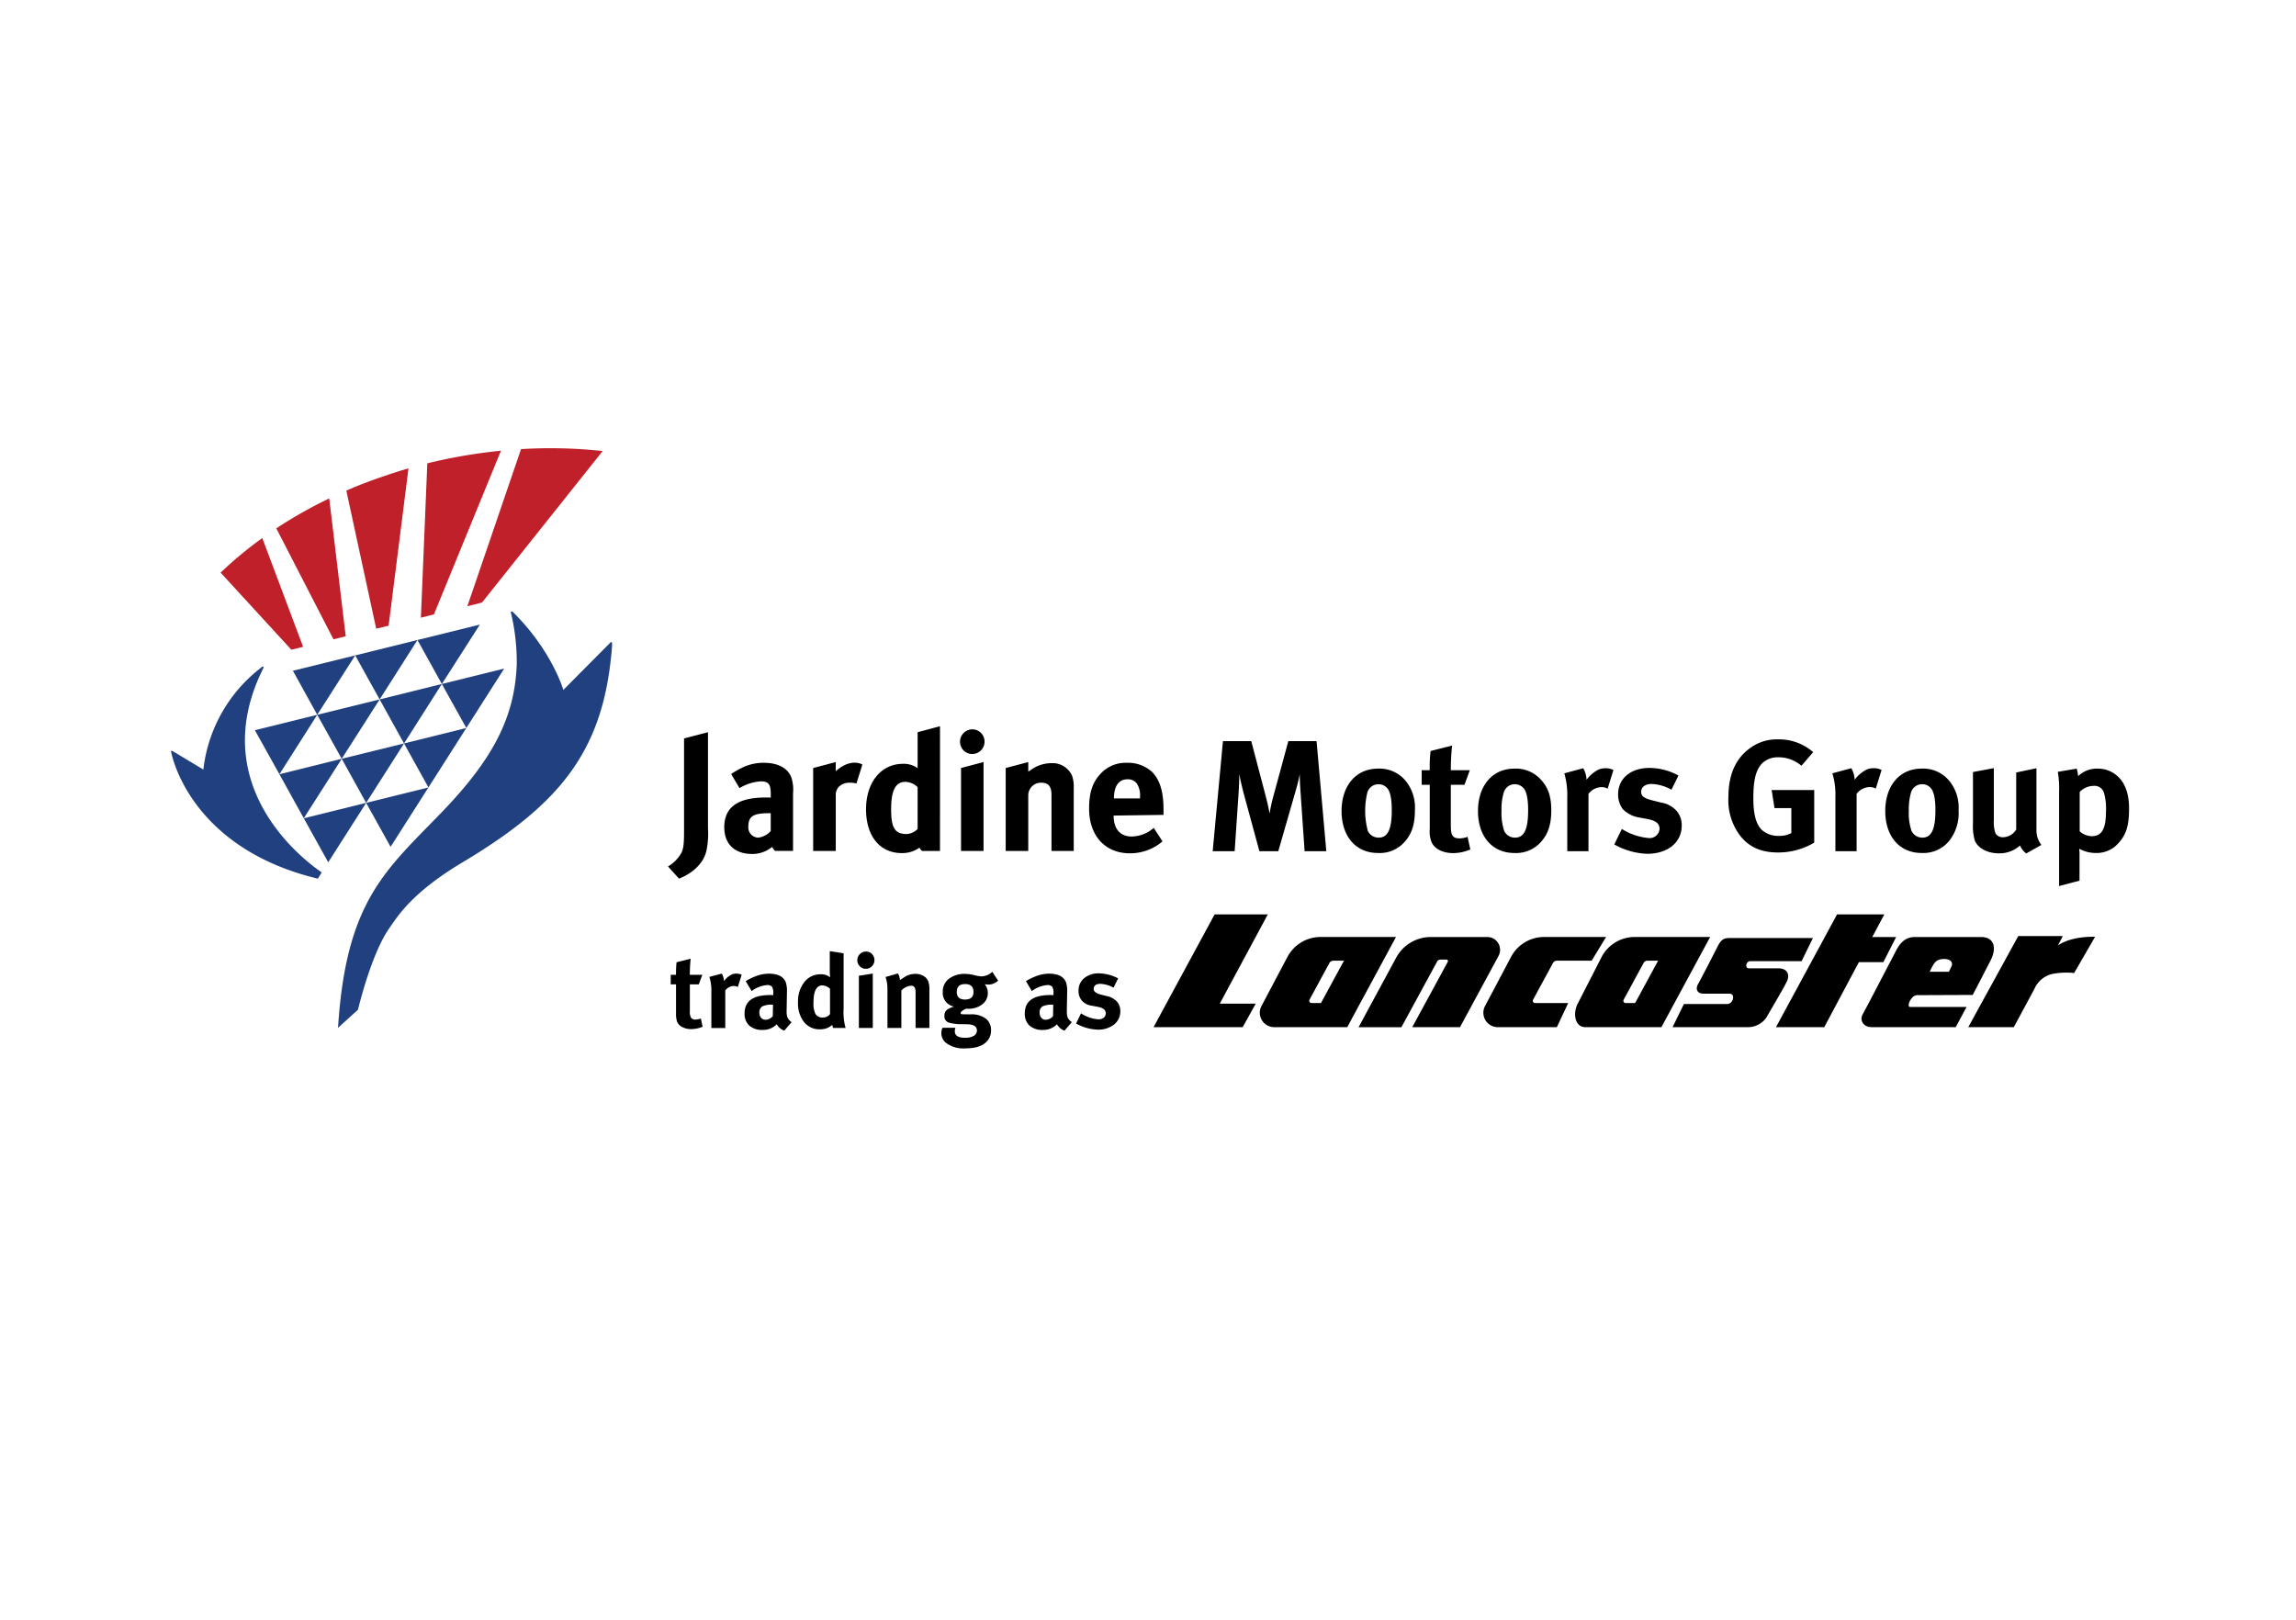 <svg xmlns="http://www.w3.org/2000/svg" viewBox="0 0 486.568 343.326"><defs><style>.cls-1{fill:#20407f;}.cls-2{fill:#c02029;}.cls-3{fill-rule:evenodd;}.cls-4{fill:none;}</style></defs><g id="jardine"><g id="Jardine-2" data-name="Jardine"><path d="M155.118,286.01l-.748,2.024h-1.892v5.655a2.669,2.669,0,0,0,.264,1.441,1.181,1.181,0,0,0,1.012.363,4.412,4.412,0,0,0,1.056-.22l.374,1.743a6.348,6.348,0,0,1-2.4.5,4,4,0,0,1-1.947-.45,2.2,2.2,0,0,1-1.09-1.2,5.53,5.53,0,0,1-.2-1.735v-6.1h-1.122V286.01h1.122a22.851,22.851,0,0,1,.11-2.663l2.993-.748a31.98,31.98,0,0,0-.176,3.411Z" transform="translate(-6.284 -79.421)"/><path d="M156.614,286.45l2.641-.7a3.794,3.794,0,0,1,.462,1.606,4.321,4.321,0,0,1,1.672-1.43,2.365,2.365,0,0,1,.968-.176,2.806,2.806,0,0,1,1.1.242l-.814,2.6a1.828,1.828,0,0,0-.858-.22,2.364,2.364,0,0,0-1.8.946v7.965h-2.948V289.75A9.819,9.819,0,0,0,156.614,286.45Z" transform="translate(-6.284 -79.421)"/><path d="M164.315,287.352a11.005,11.005,0,0,1,1.826-.924,7.985,7.985,0,0,1,3.08-.661q2.949,0,3.631,1.959a6.436,6.436,0,0,1,.2,2.024l-.066,3.785v.2a3.76,3.76,0,0,0,.176,1.32,2.578,2.578,0,0,0,.88.99l-1.562,1.8a2.958,2.958,0,0,1-1.584-1.364,4.016,4.016,0,0,1-2.948,1.21,4.113,4.113,0,0,1-2.872-.913,3.348,3.348,0,0,1-1-2.608q0-3.872,5.412-3.872c.279,0,.5.008.661.022v-.462a2.339,2.339,0,0,0-.264-1.32,1.269,1.269,0,0,0-1.056-.352,6.166,6.166,0,0,0-3.257,1.276Zm5.786,4.994h-.132a4.479,4.479,0,0,0-2.155.364,1.454,1.454,0,0,0-.595,1.353,1.544,1.544,0,0,0,.363,1.067,1.2,1.2,0,0,0,.935.407,2.071,2.071,0,0,0,1.541-.77Z" transform="translate(-6.284 -79.421)"/><path d="M185.063,281.455V293.16a12.357,12.357,0,0,0,.419,4.115h-2.641a2.279,2.279,0,0,1-.176-.66,3.8,3.8,0,0,1-2.6.946,4.162,4.162,0,0,1-3.4-1.551,6.4,6.4,0,0,1-1.265-4.17,6.582,6.582,0,0,1,1.342-4.29,4.276,4.276,0,0,1,3.477-1.651,3.087,3.087,0,0,1,2,.639,10.728,10.728,0,0,1-.088-1.673v-3.872Zm-2.882,7.523a2.446,2.446,0,0,0-1.606-.724q-1.893,0-1.892,3.6a5.054,5.054,0,0,0,.439,2.5,1.746,1.746,0,0,0,1.607.7,1.813,1.813,0,0,0,1.452-.724Z" transform="translate(-6.284 -79.421)"/><path d="M189.816,281.081a1.7,1.7,0,0,1,1.265.528,1.86,1.86,0,0,1-.011,2.585,1.744,1.744,0,0,1-1.3.539,1.718,1.718,0,0,1-1.276-.539,1.774,1.774,0,0,1-.528-1.287,1.756,1.756,0,0,1,.539-1.287A1.782,1.782,0,0,1,189.816,281.081Zm-1.518,5.127,2.948-.462v11.529H188.3Z" transform="translate(-6.284 -79.421)"/><path d="M193.952,286.472l2.618-.748a2.816,2.816,0,0,1,.419,1.408q.4-.287,1.3-.836a4.207,4.207,0,0,1,2.024-.484,3.216,3.216,0,0,1,1.694.451,2.267,2.267,0,0,1,1.012,1.177,4.745,4.745,0,0,1,.22,1.606v8.229h-2.926v-7.309a3.333,3.333,0,0,0-.131-1.141.814.814,0,0,0-.852-.5,3.19,3.19,0,0,0-2.031,1.01v7.945h-2.949v-8.163A7.938,7.938,0,0,0,193.952,286.472Z" transform="translate(-6.284 -79.421)"/><path d="M216.57,285.372l1.232,1.87a2.955,2.955,0,0,1-2.068.836,6.981,6.981,0,0,1-.77-.066,2.8,2.8,0,0,1,.661,1.848,2.947,2.947,0,0,1-1.178,2.4,4.608,4.608,0,0,1-2.981.947c-.147,0-.294-.008-.44-.022q-1.167.549-1.166.924,0,.264.484.264l1.584.022a4.951,4.951,0,0,1,3.41,1.012,3.12,3.12,0,0,1,.968,2.4,3.3,3.3,0,0,1-.9,2.333q-1.365,1.452-4.444,1.452a6.164,6.164,0,0,1-4.269-1.21,2.655,2.655,0,0,1-.924-2,2.524,2.524,0,0,1,.264-1.144h2.728a1.831,1.831,0,0,0-.132.726q0,1.386,2.112,1.386a3.625,3.625,0,0,0,1.849-.374,1.306,1.306,0,0,0,.726-1.144q0-1.3-2.069-1.342l-1.254-.022a8.918,8.918,0,0,1-2.728-.363,1.384,1.384,0,0,1-.836-1.463,1.51,1.51,0,0,1,.638-1.3,4.311,4.311,0,0,1,1.43-.595,2.926,2.926,0,0,1-2.42-3.124,3.362,3.362,0,0,1,1.3-2.772,5.383,5.383,0,0,1,3.455-1.034,8.657,8.657,0,0,1,2.024.286,6.949,6.949,0,0,0,1.386.242A3.43,3.43,0,0,0,216.57,285.372Zm-5.764,2.6q-1.761,0-1.761,1.672,0,1.607,1.739,1.606,1.8,0,1.8-1.606Q212.588,287.968,210.806,287.968Z" transform="translate(-6.284 -79.421)"/><path d="M223.7,287.352a11.058,11.058,0,0,1,1.827-.924,7.978,7.978,0,0,1,3.08-.661q2.948,0,3.63,1.959a6.429,6.429,0,0,1,.2,2.024l-.067,3.785v.2a3.732,3.732,0,0,0,.177,1.32,2.561,2.561,0,0,0,.88.99l-1.563,1.8a2.961,2.961,0,0,1-1.584-1.364,4.016,4.016,0,0,1-2.948,1.21,4.116,4.116,0,0,1-2.872-.913,3.351,3.351,0,0,1-1-2.608q0-3.872,5.413-3.872c.278,0,.5.008.66.022v-.462a2.339,2.339,0,0,0-.264-1.32,1.267,1.267,0,0,0-1.056-.352,6.166,6.166,0,0,0-3.257,1.276Zm5.787,4.994h-.132a4.481,4.481,0,0,0-2.156.364,1.456,1.456,0,0,0-.594,1.353,1.544,1.544,0,0,0,.363,1.067,1.2,1.2,0,0,0,.935.407,2.071,2.071,0,0,0,1.54-.77Z" transform="translate(-6.284 -79.421)"/><path d="M243.236,286.758l-.968,1.98a6.353,6.353,0,0,0-2.772-.814q-1.429,0-1.43,1.1,0,.771,1.408,1.144l1.364.352a3.968,3.968,0,0,1,2.245,1.276,3.029,3.029,0,0,1,.616,1.914,3.475,3.475,0,0,1-1.331,2.839,5.372,5.372,0,0,1-3.488,1.078,9.959,9.959,0,0,1-4.554-1.3l1.055-2.157a7.387,7.387,0,0,0,3.741,1.277,1.6,1.6,0,0,0,1.067-.363,1.148,1.148,0,0,0,.429-.914q0-1.077-1.738-1.386l-1.32-.242a3.289,3.289,0,0,1-2.069-1.144,3.071,3.071,0,0,1-.638-2.024,3.315,3.315,0,0,1,1.2-2.662,4.731,4.731,0,0,1,3.158-1.013A9.212,9.212,0,0,1,243.236,286.758Z" transform="translate(-6.284 -79.421)"/><polygon class="cls-1" points="62.072 142.15 75.276 138.896 67.228 151.484 62.072 142.15"/><polygon class="cls-1" points="75.276 138.896 88.468 135.633 80.453 148.225 75.276 138.896"/><polygon class="cls-1" points="59.213 164.084 72.418 160.804 64.378 173.413 59.213 164.084"/><polygon class="cls-1" points="72.418 160.804 85.622 157.554 77.595 170.146 72.418 160.804"/><polygon class="cls-1" points="54.015 154.75 67.228 151.484 59.213 164.084 54.015 154.75"/><polygon class="cls-1" points="67.228 151.484 80.453 148.225 72.418 160.804 67.228 151.484"/><polygon class="cls-1" points="80.453 148.225 93.636 144.954 85.622 157.554 80.453 148.225"/><polygon class="cls-1" points="64.378 173.413 77.595 170.146 69.559 182.746 64.378 173.413"/><polygon class="cls-1" points="88.468 135.633 101.693 132.366 93.636 144.954 88.468 135.633"/><polygon class="cls-1" points="93.636 144.954 106.849 141.687 98.826 154.283 93.636 144.954"/><polygon class="cls-1" points="85.622 157.554 98.826 154.283 90.795 166.879 85.622 157.554"/><polygon class="cls-1" points="77.595 170.146 90.795 166.879 82.772 179.466 77.595 170.146"/><path class="cls-1" d="M135.667,215.569a.238.238,0,0,1,.148-.068c.094,0,.183.115.183.234a25.978,25.978,0,0,1-.212,2.829c-2.089,20.717-11.477,31.641-31.42,43.569C93.6,268.569,90.63,273.491,88.822,276.077c-3.39,4.807-5.909,14.213-6.683,17.335l-4.22,3.837c1.71-27.081,10.171-33.427,22.2-45.921,10.9-11.358,15.268-20.177,15.676-31.135a45.168,45.168,0,0,0-1.178-10.686,1.566,1.566,0,0,0-.068-.2c-.022-.115-.03-.247.085-.285.157-.047.263.009.446.2,8.228,8.168,10.584,16.416,10.584,16.416Z" transform="translate(-6.284 -79.421)"/><path class="cls-1" d="M42.539,238.774c0-.017-.013-.055-.013-.068,0-.1.081-.161.2-.161a.3.3,0,0,1,.115.034l6.538,3.93a31.75,31.75,0,0,1,12.286-21.631.526.526,0,0,1,.251-.183c.119-.034.212-.013.225.14a.572.572,0,0,1-.089.268c-12.817,25.669,10.218,41.727,12.413,43.2l-.821,1.328c-23.627-5.662-29.923-21.445-31.1-26.856" transform="translate(-6.284 -79.421)"/><path class="cls-2" d="M108.429,207.116l-3.106.779L116.7,174.6a102.816,102.816,0,0,1,17.3.409Z" transform="translate(-6.284 -79.421)"/><path class="cls-2" d="M98.24,209.631l-2.761.693,1.362-32.713a112.42,112.42,0,0,1,15.607-2.671Z" transform="translate(-6.284 -79.421)"/><path class="cls-2" d="M88.639,212.021l-2.629.638-6.334-29.267c2.144-.944,4.373-1.808,6.675-2.625,2.152-.752,4.309-1.463,6.5-2.088Z" transform="translate(-6.284 -79.421)"/><path class="cls-2" d="M79.553,214.263l-2.6.647L64.838,191.394a95.547,95.547,0,0,1,11.218-6.343Z" transform="translate(-6.284 -79.421)"/><path class="cls-2" d="M70.517,216.5l-2.488.616-15-16.343a85.154,85.154,0,0,1,8.836-7.326Z" transform="translate(-6.284 -79.421)"/><path class="cls-3" d="M442.376,242.994a21.26,21.26,0,0,1,.273,4.348V267.2l4.326-1.144v-5.364a8.078,8.078,0,0,0-.077-1.408,7.336,7.336,0,0,0,3.6.91,6.109,6.109,0,0,0,4.6-1.953c1.787-1.9,2.374-3.786,2.374-7.491,0-3.96-1.332-6.172-3.178-7.41a6.1,6.1,0,0,0-3.39-1.025,5.712,5.712,0,0,0-4.229,1.6,6.9,6.9,0,0,0-.3-1.6Zm4.637,12.613v-8.338a4.106,4.106,0,0,1,2.986-1.3,2.067,2.067,0,0,1,2.144,1.429,11.725,11.725,0,0,1,.443,3.8c0,3.935-.868,5.436-3.08,5.436a4.117,4.117,0,0,1-2.493-1.025m-18.194-13.4v11.03a7.053,7.053,0,0,0,.366,2.816,1.808,1.808,0,0,0,1.582.8,3.329,3.329,0,0,0,2.791-1.646V243.135l4.288-.906v13.119a5.009,5.009,0,0,0,1.046,3.139l-3.2,1.8a3.874,3.874,0,0,1-1.331-1.681,6.4,6.4,0,0,1-4.539,1.655c-2.416,0-4.492-1.157-5.062-2.8a10.488,10.488,0,0,1-.366-3.416V243.037Zm-15.31.1c-4.62,0-7.7,3.573-7.7,8.984s3.051,8.895,7.7,8.895a7.065,7.065,0,0,0,5.7-2.391,9.379,9.379,0,0,0,2.136-6.632,8.923,8.923,0,0,0-1.991-6.287,7.173,7.173,0,0,0-5.841-2.569m.077,3.309a2.4,2.4,0,0,1,1.939.9c.609.761.911,2.289.911,4.607,0,4.058-.842,5.811-2.774,5.811a2.522,2.522,0,0,1-2.288-1.417,11.841,11.841,0,0,1-.579-4.33,12.612,12.612,0,0,1,.472-3.824,2.443,2.443,0,0,1,2.319-1.749m-14.974-3.394a5.308,5.308,0,0,1,.706,2.45,7.234,7.234,0,0,1,2.561-2.17,4.005,4.005,0,0,1,1.467-.28,3.566,3.566,0,0,1,1.681.378l-1.234,3.952a2.545,2.545,0,0,0-1.314-.323,3.5,3.5,0,0,0-2.744,1.433v12.15h-4.5V248.346a15.449,15.449,0,0,0-.638-5.037Zm-10.567-.511a7.424,7.424,0,0,0-4.867-1.8,4.78,4.78,0,0,0-3.352,1.174c-1.574,1.514-1.978,4.02-1.978,7.525,0,3.318.57,5.462,1.749,6.649a5.183,5.183,0,0,0,3.658,1.306,5.362,5.362,0,0,0,2.646-.591v-5.288h-3.565l-.608-3.833h9.022v11.145a14.908,14.908,0,0,1-7.738,2.085c-3.492,0-6.074-1.149-7.959-3.556a12.42,12.42,0,0,1-2.488-8.172c0-4.918,1.629-8.406,4.875-10.593a9.556,9.556,0,0,1,5.67-1.65,11.031,11.031,0,0,1,7.419,2.7ZM360.5,246.789a9.215,9.215,0,0,0-4.233-1.225c-1.323,0-2.191.672-2.191,1.671,0,.864.579,1.332,2.161,1.749l2.076.532a5.423,5.423,0,0,1,3.433,1.948,4.6,4.6,0,0,1,.927,2.922c0,3.561-2.939,5.977-7.342,5.977a15.275,15.275,0,0,1-6.947-1.982l1.6-3.28a12.855,12.855,0,0,0,5.708,1.927,2.107,2.107,0,0,0,2.289-1.927c0-1.191-.842-1.782-2.646-2.123l-2.021-.374a6.119,6.119,0,0,1-3.156-1.744,5.228,5.228,0,0,1-.966-3.084c0-3.357,2.646-5.607,6.637-5.607a12.814,12.814,0,0,1,6.151,1.608Zm-18.692-4.56a5.516,5.516,0,0,1,.7,2.45,7.174,7.174,0,0,1,2.549-2.17,4,4,0,0,1,1.467-.28,3.583,3.583,0,0,1,1.68.378l-1.225,3.952a2.586,2.586,0,0,0-1.314-.323,3.534,3.534,0,0,0-2.752,1.433v12.15h-4.493V248.346a16.4,16.4,0,0,0-.625-5.037Zm-14.6.085c-4.637,0-7.708,3.573-7.708,8.984s3.041,8.895,7.708,8.895a7.04,7.04,0,0,0,5.679-2.391c1.476-1.667,2.144-3.7,2.144-6.632,0-2.807-.6-4.683-1.991-6.287a7.159,7.159,0,0,0-5.832-2.569m.068,3.309a2.435,2.435,0,0,1,1.94.9c.608.761.91,2.289.91,4.607,0,4.058-.842,5.811-2.782,5.811a2.524,2.524,0,0,1-2.289-1.417,12.084,12.084,0,0,1-.57-4.33,12.326,12.326,0,0,1,.473-3.824,2.433,2.433,0,0,1,2.318-1.749m-10.635.111h-2.9v8.61c0,2.191.4,2.756,1.932,2.756a5.5,5.5,0,0,0,1.62-.327l.583,2.676a9.3,9.3,0,0,1-3.663.77c-2.28,0-4.1-1-4.628-2.519a6.221,6.221,0,0,1-.306-2.637v-9.329h-1.71v-3.089h1.71a28.648,28.648,0,0,1,.174-4.066l4.556-1.145a50.922,50.922,0,0,0-.268,5.211h4.029Zm-18.343-3.42c-4.615,0-7.708,3.573-7.708,8.984s3.054,8.895,7.708,8.895a6.981,6.981,0,0,0,5.679-2.391c1.5-1.667,2.153-3.7,2.153-6.632a8.976,8.976,0,0,0-1.979-6.287,7.19,7.19,0,0,0-5.853-2.569m.077,3.309a2.454,2.454,0,0,1,1.952.9c.6.761.9,2.289.9,4.607,0,4.058-.838,5.811-2.782,5.811a2.523,2.523,0,0,1-2.289-1.417,16.523,16.523,0,0,1-.1-8.154,2.447,2.447,0,0,1,2.319-1.749m-26.928-9.133,3.072,11.677c.433,1.689.6,2.48.812,3.693a34,34,0,0,1,.83-3.787l3.147-11.583h5.982l2.067,23.329h-4.6l-.859-12.447c-.106-1.485-.166-2.659-.166-3.9-.259,1.344-.485,2.182-.88,3.586l-3.676,12.762h-4l-3.331-12.252c-.289-1.144-.7-2.786-.935-4.122,0,1.37-.06,2.748-.158,4.2l-.817,12.171h-4.658l2.174-23.329Zm-120.2-.57v19.564c0,2.663-.106,3.654-.5,4.564a7.691,7.691,0,0,1-2.9,3l2.331,2.578c2.251-.859,5.071-2.8,5.794-5.828a17.555,17.555,0,0,0,.349-4.849V234.6Zm9.984,7.542a18.548,18.548,0,0,1,2.2-1.276,10.3,10.3,0,0,1,4.684-1.106c3.093,0,5.168,1.149,5.9,3.195a8.416,8.416,0,0,1,.332,3.28v12.2h-3.8a2.388,2.388,0,0,1-.625-.851,6.566,6.566,0,0,1-4.25,1.5c-3.624,0-5.9-2.024-5.9-5.674,0-4.3,2.956-6.292,8.788-6.292.349,0,.668,0,1.064.03v-.732c0-2.05-.4-2.722-2.131-2.722A9.916,9.916,0,0,0,163,246.448Zm8.385,8.3v3.786a4.273,4.273,0,0,1-2.625,1.395,2.158,2.158,0,0,1-2.114-2.391c0-2.191,1.127-2.79,4.458-2.79Zm8.993-9.572v17.573h4.79v-11.83a2.429,2.429,0,0,1,.714-1.821,3.177,3.177,0,0,1,2.225-.816,5.8,5.8,0,0,1,1.446.17l1.255-4.02a3.586,3.586,0,0,0-1.8-.387,5.255,5.255,0,0,0-1.718.4,8.764,8.764,0,0,0-2.127,1.4v-1.931Zm40.8,0v17.573h4.782V247.848a2.7,2.7,0,0,1,2.744-2.552c1.284,0,2.182.514,2.182,2.578v11.889h4.713v-13.37a7.115,7.115,0,0,0-.357-2.591,4.546,4.546,0,0,0-4.4-2.65,7.592,7.592,0,0,0-3.267.787,16.565,16.565,0,0,0-1.612,1.021v-2.037Zm-13.919-8.856-4.743,1.263v7.632a4.97,4.97,0,0,0-3.109-.928c-4.646,0-7.823,3.939-7.823,9.631s2.935,9.287,7.572,9.287a6.233,6.233,0,0,0,3.747-1.149,2.589,2.589,0,0,0,.553.693h3.8Zm-4.743,12.9V255.1a3.545,3.545,0,0,1-2.3,1.076c-2.5,0-3.314-1.267-3.314-5.2,0-4.084.928-5.866,3.063-5.866a3.941,3.941,0,0,1,2.548,1.123m9.2-4.046v17.573h4.773v-18.84Zm2.425-8.2a2.631,2.631,0,0,0-2.637,2.624,2.6,2.6,0,0,0,2.577,2.608,2.624,2.624,0,0,0,2.621-2.608,2.591,2.591,0,0,0-2.561-2.624m38.413,20.887a7.222,7.222,0,0,1-4.658,1.825c-2.463,0-3.841-1.6-3.841-4.437l10.575-.145v-1.1c0-3.833-.761-6.291-2.433-8.014a7.57,7.57,0,0,0-5.305-1.923,7.207,7.207,0,0,0-5.734,2.463c-1.625,1.787-2.3,3.973-2.3,7.249,0,5.76,3.412,9.469,8.657,9.469a10.538,10.538,0,0,0,6.9-2.535Zm-8.431-6.25c0-2.6,1.021-4.045,2.846-4.045a2.3,2.3,0,0,1,2.118,1.072,4.748,4.748,0,0,1,.558,2.757v.216Z" transform="translate(-6.284 -79.421)"/><polygon points="258.495 212.702 268.672 193.787 257.402 193.787 244.462 217.684 263.35 217.684 266.113 212.702 258.495 212.702"/><polygon points="399.325 193.787 389.307 193.787 376.367 217.684 386.594 217.684 399.325 193.787"/><path d="M442.394,279.782l1.044-1.983h-9.444L423.4,297.105h9.653l4.379-8.142a5.441,5.441,0,0,1,4.386-3.233,15.089,15.089,0,0,1,4.018-.1l4.435-7.67S445.5,277.68,442.394,279.782Z" transform="translate(-6.284 -79.421)"/><polygon points="401.829 198.587 391.811 198.587 388.889 203.909 399.116 203.909 401.829 198.587"/><path d="M376.494,297.105H360.736l2.4-4.905h9.183c1.252,0,1.826-2.191.469-2.191h-5.426c-1.357,0-1.878-.887-1.2-2.087s3.287-6.261,4.07-7.827,1.356-1.878,2.556-1.878h17.689l-2.4,4.9H377.12c-.783.053-1.148,1.514-.209,1.514h6.21c2.139,0,2.452,1.565,1.826,2.817-.984,1.968-3.653,6.366-4.227,7.462A4.771,4.771,0,0,1,376.494,297.105Z" transform="translate(-6.284 -79.421)"/><path d="M302.281,277.941" transform="translate(-6.284 -79.421)"/><path d="M302.123,277.994l-10.331,19.111H276.314a3.053,3.053,0,0,1-2.67-4.533l5.548-10.486a7.946,7.946,0,0,1,6.948-4.092Zm-14.113,5.519-4.22,7.776a.476.476,0,0,0,.418.7h2.019l4.87-8.975h-2.254A.95.95,0,0,0,288.01,283.513Z" transform="translate(-6.284 -79.421)"/><path d="M368.7,277.994l-10.331,19.111H342.265c-2.326,0-2.693-3.079-1.565-5.113l5.07-9.906a7.947,7.947,0,0,1,6.949-4.092Zm-14.114,5.519-4.219,7.776a.476.476,0,0,0,.418.7h2.018l4.87-8.975h-2.253A.95.95,0,0,0,354.588,283.513Z" transform="translate(-6.284 -79.421)"/><path d="M336.213,297.105H323.691a3.053,3.053,0,0,1-2.67-4.533l5.548-10.486a7.947,7.947,0,0,1,6.949-4.092h13.13l-3.061,5.023h-7.366a.95.95,0,0,0-.834.5l-4.219,7.776a.476.476,0,0,0,.418.7h7.027Z" transform="translate(-6.284 -79.421)"/><path d="M313.1,283.251l-7.532,13.854H315.69L323.857,282a2.713,2.713,0,0,0-2.387-4H309.5a8.345,8.345,0,0,0-7.339,4.375l-7.966,14.736h9.079l7.58-13.94a.748.748,0,0,1,.657-.391h1.307A.323.323,0,0,1,313.1,283.251Z" transform="translate(-6.284 -79.421)"/><path d="M424.08,290.426" transform="translate(-6.284 -79.421)"/><path d="M412.5,290.322c-1.2,0-2.3,2.5-1.409,2.5h11.948l-2.3,4.278H402.9c-1.826,0-2.557-1.565-1.879-2.713s6.188-11.857,7.231-13.788S410.6,278,412.005,278h14.14c2.713,0,3.34,2.244,2.035,4.853s-3.839,7.422-3.839,7.422S413.7,290.322,412.5,290.322Zm2.713-4.957h4.07s.232-.508.521-1.043c.455-.842-.052-1.656-1.461-1.67C416.479,282.634,416.149,283.487,415.21,285.365Z" transform="translate(-6.284 -79.421)"/></g></g><g id="boundary"><rect class="cls-4" width="486.568" height="343.326"/></g></svg>